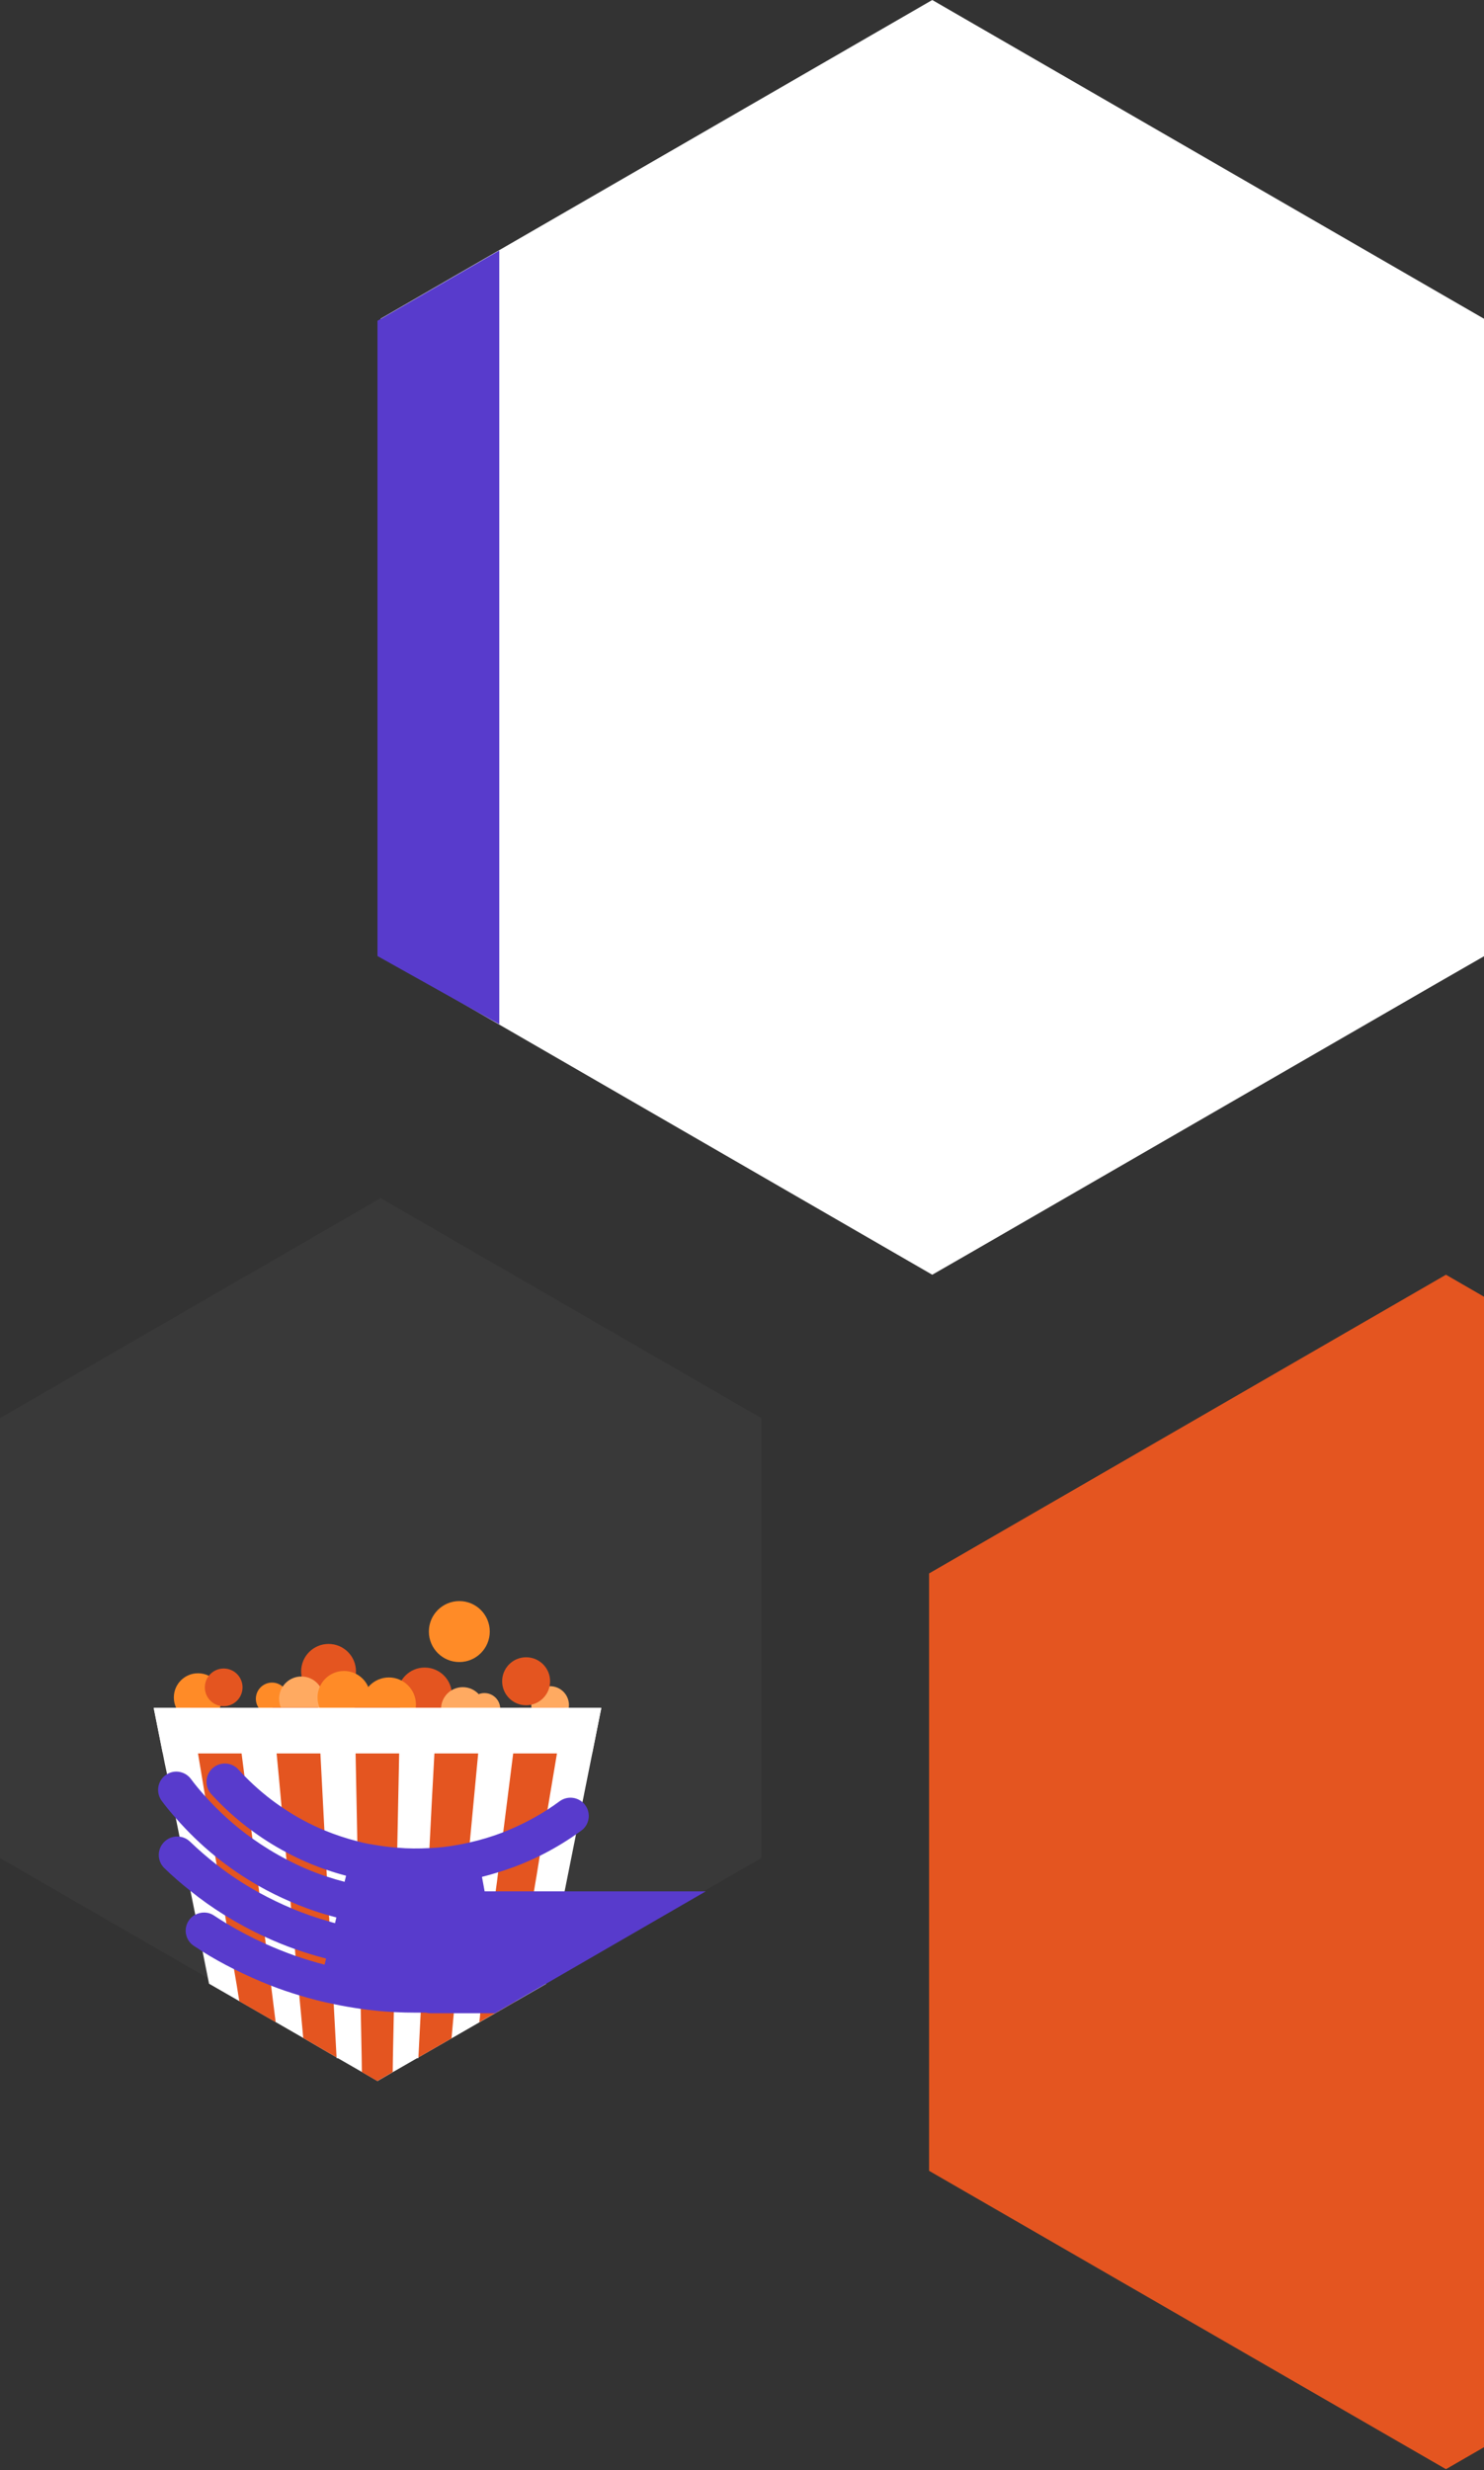 <?xml version="1.0" encoding="UTF-8"?> <svg xmlns="http://www.w3.org/2000/svg" width="468" height="779" viewBox="0 0 468 779" fill="none"><rect x="0" y="0" width="468" height="779" fill="#333333" stroke="none"/> <g clip-path="url(#clip0)"> <path d="M120 100.522V301.565L134.007 309.572L281.646 394.863L294 402L305.049 395.647L452.862 310.268L468 301.565V100.522L294 0L120 100.522Z" fill="white"></path> <path d="M120.044 655.274L240.088 585.962V447.219L120.044 377.847L2.38419e-05 447.219V585.962L120.044 655.274Z" fill="#393939"></path> <path d="M85.792 540.835C82.974 540.835 80.69 538.549 80.69 535.729C80.69 532.91 82.974 530.624 85.792 530.624C88.609 530.624 90.894 532.91 90.894 535.729C90.894 538.549 88.609 540.835 85.792 540.835Z" fill="#FF8B27"></path> <path d="M103.618 535.73C98.845 535.73 94.975 531.857 94.975 527.081C94.975 522.304 98.845 518.432 103.618 518.432C108.392 518.432 112.261 522.304 112.261 527.081C112.261 531.857 108.392 535.73 103.618 535.73Z" fill="#E45520"></path> <path d="M95.035 542.757C91.157 542.757 88.013 539.61 88.013 535.729C88.013 531.848 91.157 528.702 95.035 528.702C98.914 528.702 102.058 531.848 102.058 535.729C102.058 539.61 98.914 542.757 95.035 542.757Z" fill="#FFAA61"></path> <path d="M108.48 543.658C103.872 543.658 100.137 539.92 100.137 535.309C100.137 530.698 103.872 526.96 108.48 526.96C113.088 526.96 116.823 530.698 116.823 535.309C116.823 539.92 113.088 543.658 108.48 543.658Z" fill="#FF8B27"></path> <path d="M133.929 543.057C129.189 543.057 125.346 539.212 125.346 534.468C125.346 529.725 129.189 525.879 133.929 525.879C138.67 525.879 142.512 529.725 142.512 534.468C142.512 539.212 138.67 543.057 133.929 543.057Z" fill="#E45520"></path> <path d="M152.776 543.898C150.025 543.898 147.794 541.666 147.794 538.913C147.794 536.16 150.025 533.928 152.776 533.928C155.528 533.928 157.758 536.16 157.758 538.913C157.758 541.666 155.528 543.898 152.776 543.898Z" fill="#FFAA61"></path> <path d="M62.443 542.937C58.233 542.937 54.821 539.522 54.821 535.309C54.821 531.096 58.233 527.681 62.443 527.681C66.653 527.681 70.066 531.096 70.066 535.309C70.066 539.522 66.653 542.937 62.443 542.937Z" fill="#FF8B27"></path> <path d="M70.546 538.072C67.264 538.072 64.604 535.41 64.604 532.126C64.604 528.842 67.264 526.179 70.546 526.179C73.828 526.179 76.488 528.842 76.488 532.126C76.488 535.41 73.828 538.072 70.546 538.072Z" fill="#E45520"></path> <path d="M173.484 543.658C170.202 543.658 167.542 540.996 167.542 537.712C167.542 534.428 170.202 531.766 173.484 531.766C176.766 531.766 179.426 534.428 179.426 537.712C179.426 540.996 176.766 543.658 173.484 543.658Z" fill="#FFAA61"></path> <path d="M122.645 546.06C117.938 546.06 114.122 542.242 114.122 537.531C114.122 532.821 117.938 529.002 122.645 529.002C127.353 529.002 131.168 532.821 131.168 537.531C131.168 542.242 127.353 546.06 122.645 546.06Z" fill="#FF8B27"></path> <path d="M165.921 537.772C161.744 537.772 158.358 534.383 158.358 530.204C158.358 526.024 161.744 522.636 165.921 522.636C170.098 522.636 173.484 526.024 173.484 530.204C173.484 534.383 170.098 537.772 165.921 537.772Z" fill="#E45520"></path> <path d="M145.934 545.76C142.155 545.76 139.091 542.694 139.091 538.913C139.091 535.131 142.155 532.065 145.934 532.065C149.713 532.065 152.776 535.131 152.776 538.913C152.776 542.694 149.713 545.76 145.934 545.76Z" fill="#FFAA61"></path> <path d="M48.458 538.554C49.419 543.359 50.379 548.164 51.339 552.969C51.76 555.131 52.18 557.293 52.66 559.395C53.56 564.02 54.52 568.645 55.421 573.27C55.841 575.252 56.201 577.234 56.621 579.216C57.762 584.862 58.902 590.568 60.042 596.214C60.583 598.796 61.063 601.319 61.603 603.901C62.383 607.745 63.104 611.529 63.884 615.373C64.544 618.797 65.264 622.16 65.925 625.584L75.528 631.11L86.992 637.717L95.756 642.762L106.139 648.828C106.139 648.888 106.139 649.008 106.139 649.068H106.56L114.182 653.453L119.044 656.276L123.906 653.453L131.529 649.068H131.949C131.949 649.008 131.949 648.888 131.949 648.828L142.393 642.822L151.156 637.777L156.078 634.954L162.62 631.17L172.224 625.644C174.144 615.914 176.125 606.244 178.046 596.514C179.246 590.508 180.447 584.501 181.647 578.495C182.307 575.132 183.027 571.708 183.688 568.345C184.708 563.239 185.728 558.194 186.749 553.089C187.709 548.284 188.67 543.479 189.63 538.674H48.458V538.554Z" fill="white"></path> <path d="M131.949 648.827L142.393 642.82C142.633 640.178 142.873 637.535 143.113 634.892C144.794 616.934 146.474 598.915 148.155 580.956C149.055 571.647 149.895 562.337 150.796 553.027C151.096 549.964 151.396 546.901 151.636 543.898C151.696 543.417 151.696 542.997 151.756 542.576C151.876 541.255 151.996 539.994 152.116 538.672H137.711C137.651 539.874 137.591 541.135 137.531 542.336C137.351 545.94 137.171 549.484 136.991 553.087C136.451 562.998 135.91 572.908 135.43 582.818C134.53 600.176 133.569 617.474 132.669 634.832C132.429 639.457 132.189 644.142 131.949 648.827Z" fill="#E45520"></path> <path d="M151.156 637.717L156.078 634.894L162.62 631.11C164.541 619.578 166.461 607.986 168.382 596.454C169.042 592.67 169.643 588.946 170.243 585.162C171.083 580.297 171.863 575.432 172.704 570.507C173.664 564.681 174.684 558.795 175.645 552.969C176.245 549.365 176.845 545.761 177.445 542.097C177.626 540.896 177.866 539.695 178.046 538.554H163.64C163.04 543.359 162.44 548.164 161.84 552.969C160.819 561.197 159.739 569.426 158.719 577.654C158.178 581.919 157.638 586.183 157.098 590.387C156.858 592.37 156.618 594.412 156.318 596.394C154.697 609.187 153.077 622.04 151.456 634.834C151.396 635.855 151.276 636.816 151.156 637.717Z" fill="#E45520"></path> <path d="M85.912 538.552C85.972 539.273 86.032 540.054 86.092 540.775C86.452 544.859 86.872 548.883 87.233 552.967C87.773 558.613 88.313 564.199 88.793 569.785C89.213 574.53 89.693 579.274 90.114 584.019C90.174 584.8 90.234 585.581 90.354 586.422C90.774 590.806 91.194 595.251 91.614 599.636C91.674 600.356 91.734 601.077 91.794 601.738C92.214 606.002 92.574 610.267 92.995 614.531C93.055 615.252 93.115 615.973 93.175 616.693C93.595 620.898 93.955 625.042 94.375 629.186C94.795 633.691 95.215 638.196 95.636 642.7L106.139 648.827C105.839 643.241 105.539 637.655 105.239 632.009C104.759 623.3 104.339 614.591 103.859 605.882C103.859 605.221 103.799 604.561 103.739 603.9C103.498 599.816 103.318 595.792 103.078 591.707C103.018 590.987 103.018 590.266 102.958 589.545C102.718 585.401 102.538 581.196 102.298 577.052C101.878 569.004 101.458 560.955 101.038 552.907C100.797 548.643 100.557 544.378 100.377 540.114C100.377 539.573 100.317 539.033 100.317 538.492H85.912V538.552Z" fill="#E45520"></path> <path d="M59.983 538.552C60.223 539.934 60.463 541.315 60.703 542.697C61.243 546.12 61.843 549.544 62.443 552.967C63.164 557.412 63.944 561.857 64.664 566.301C65.745 572.608 66.765 578.914 67.845 585.221C68.025 586.182 68.145 587.083 68.326 588.044C69.226 593.329 70.126 598.615 70.967 603.9C71.087 604.741 71.267 605.582 71.387 606.423C72.227 611.288 73.007 616.093 73.788 620.958C74.388 624.321 74.928 627.685 75.468 631.108L86.932 637.715C86.452 633.871 85.972 630.027 85.492 626.183C84.952 621.799 84.351 617.414 83.811 612.97C83.691 612.189 83.631 611.468 83.511 610.687C82.911 606.123 82.371 601.498 81.77 596.933C81.65 596.152 81.59 595.371 81.47 594.591C80.87 589.665 80.21 584.74 79.61 579.815C79.49 578.914 79.37 578.013 79.25 577.112C78.529 571.407 77.809 565.701 77.089 559.995C76.789 557.652 76.489 555.31 76.188 552.967C75.588 548.162 74.988 543.357 74.388 538.552H59.983V538.552Z" fill="#E45520"></path> <path d="M111.841 538.552C111.902 539.994 111.902 541.435 111.962 542.817C112.022 546.18 112.082 549.544 112.142 552.967C112.322 562.157 112.502 571.346 112.682 580.536C113.042 598.194 113.402 615.852 113.762 633.511C113.882 638.676 113.942 643.841 114.062 649.067C114.062 650.508 114.122 652.01 114.122 653.451L118.984 656.274L123.846 653.451C123.846 652.01 123.906 650.508 123.906 649.067C124.026 644.202 124.086 639.397 124.206 634.532C124.566 617.234 124.926 599.936 125.286 582.578C125.467 572.668 125.707 562.817 125.887 552.907C125.947 550.324 126.007 547.802 126.067 545.219C126.127 542.997 126.187 540.714 126.187 538.492H111.841V538.552Z" fill="#E45520"></path> <path d="M186.749 552.969C141.612 552.969 96.476 552.969 51.339 552.969C50.379 548.164 49.419 543.359 48.458 538.554C95.516 538.554 142.573 538.554 189.63 538.554C188.67 543.359 187.709 548.164 186.749 552.969Z" fill="white"></path> <path d="M51.7 580.957C49.479 583.239 49.539 586.903 51.819 589.125C54.4 591.648 57.101 593.99 59.922 596.212C63.404 599.035 67.065 601.618 70.847 603.96C74.928 606.483 79.129 608.765 83.451 610.747C86.572 612.189 89.753 613.51 92.995 614.651C96.236 615.793 99.537 616.814 102.838 617.655L102.358 619.577C99.237 618.796 96.236 617.835 93.175 616.814C89.993 615.673 86.812 614.411 83.751 613.03C79.49 611.108 75.348 608.946 71.267 606.483C70.006 605.702 68.746 604.921 67.485 604.081C65.624 602.819 63.284 602.879 61.423 603.9C60.643 604.321 59.983 604.981 59.502 605.702C57.762 608.345 58.482 611.949 61.183 613.69C62.023 614.231 62.924 614.772 63.764 615.372C67.005 617.414 70.366 619.276 73.728 620.958C77.569 622.88 81.47 624.622 85.432 626.183C88.373 627.325 91.374 628.346 94.375 629.247C97.976 630.328 101.578 631.289 105.239 632.009C108.06 632.61 110.881 633.091 113.762 633.511C117.243 633.992 120.725 634.352 124.266 634.532C126.547 634.652 128.888 634.712 131.169 634.712C131.649 634.712 132.129 634.712 132.609 634.712C133.149 634.712 133.689 634.712 134.29 634.712C134.77 634.832 135.19 634.892 135.73 634.892H156.078L162.62 631.109L172.224 625.583L222.582 596.453H152.836L151.996 591.888C153.677 591.467 155.417 590.987 157.098 590.446C158.899 589.906 160.639 589.305 162.44 588.644C165.141 587.623 167.722 586.482 170.303 585.221C174.264 583.239 178.046 581.017 181.647 578.494C182.187 578.074 182.787 577.713 183.328 577.293C185.909 575.431 186.449 571.767 184.528 569.244C184.288 568.884 183.988 568.584 183.688 568.343C181.707 566.602 178.706 566.421 176.485 568.043C175.285 568.944 174.024 569.785 172.764 570.626C168.382 573.449 163.7 575.851 158.779 577.773C158.659 577.833 158.479 577.893 158.359 577.953C155.057 579.215 151.636 580.236 148.215 581.017C146.954 581.317 145.694 581.557 144.433 581.797C141.432 582.338 138.431 582.698 135.43 582.818C132.069 582.999 128.708 582.999 125.346 582.698C122.765 582.518 120.245 582.158 117.724 581.737C117.604 581.737 117.544 581.677 117.424 581.677C117.123 581.617 116.883 581.557 116.583 581.557C115.263 581.317 114.002 581.017 112.682 580.656C109.141 579.755 105.719 578.614 102.358 577.233C97.616 575.251 93.115 572.848 88.853 569.905C84.651 567.082 80.75 563.779 77.089 560.055C76.428 559.394 75.828 558.733 75.168 558.013C73.007 555.67 69.406 555.49 67.005 557.652C64.664 559.815 64.484 563.418 66.645 565.821C70.486 570.025 74.688 573.809 79.25 577.173C82.731 579.755 86.332 582.038 90.174 584.08C94.135 586.242 98.337 588.044 102.598 589.545C102.718 589.605 102.838 589.666 103.018 589.666C105.059 590.386 107.1 590.987 109.14 591.527L108.66 593.449C106.8 592.969 104.939 592.428 103.138 591.828C98.757 590.386 94.495 588.584 90.414 586.422C86.692 584.5 83.091 582.278 79.61 579.815C74.208 575.971 69.166 571.467 64.604 566.361C63.044 564.62 61.543 562.818 60.163 560.956C58.362 558.613 55.121 558.013 52.66 559.514C52.48 559.634 52.3 559.755 52.12 559.875C49.599 561.797 49.118 565.4 51.039 567.983C52.42 569.845 53.92 571.647 55.481 573.389C59.262 577.713 63.404 581.737 67.845 585.341C72.107 588.825 76.729 591.948 81.53 594.711C84.832 596.573 88.193 598.254 91.734 599.756C92.514 600.116 93.355 600.417 94.135 600.777C97.316 602.038 100.557 603.18 103.859 604.081C104.579 604.261 105.359 604.501 106.079 604.681L105.659 606.483C105.119 606.363 104.519 606.183 103.979 606.003C99.897 604.861 95.876 603.48 91.914 601.798C88.493 600.357 85.132 598.735 81.831 596.933C77.149 594.35 72.587 591.407 68.326 588.044C65.445 585.822 62.623 583.359 59.922 580.776C58.962 579.875 57.822 579.335 56.621 579.215C54.821 578.974 53.02 579.575 51.7 580.957Z" fill="#583BCC"></path> <path d="M144.854 524.138C139.55 524.138 135.25 519.835 135.25 514.528C135.25 509.22 139.55 504.918 144.854 504.918C150.157 504.918 154.457 509.22 154.457 514.528C154.457 519.835 150.157 524.138 144.854 524.138Z" fill="#FF8B27"></path> <path d="M119.044 101.163L157.458 79V323L119.044 301.5V101.163Z" fill="#583BCC"></path> <path d="M293 684.587L456 778.681L619 684.587V496.196L456 402L293 496.196V684.587Z" fill="#E45520"></path> </g> <defs> <clipPath id="clip0"> <rect width="468" height="779" fill="white" transform="matrix(-1 0 0 1 468 0)"></rect> </clipPath> </defs> </svg> 